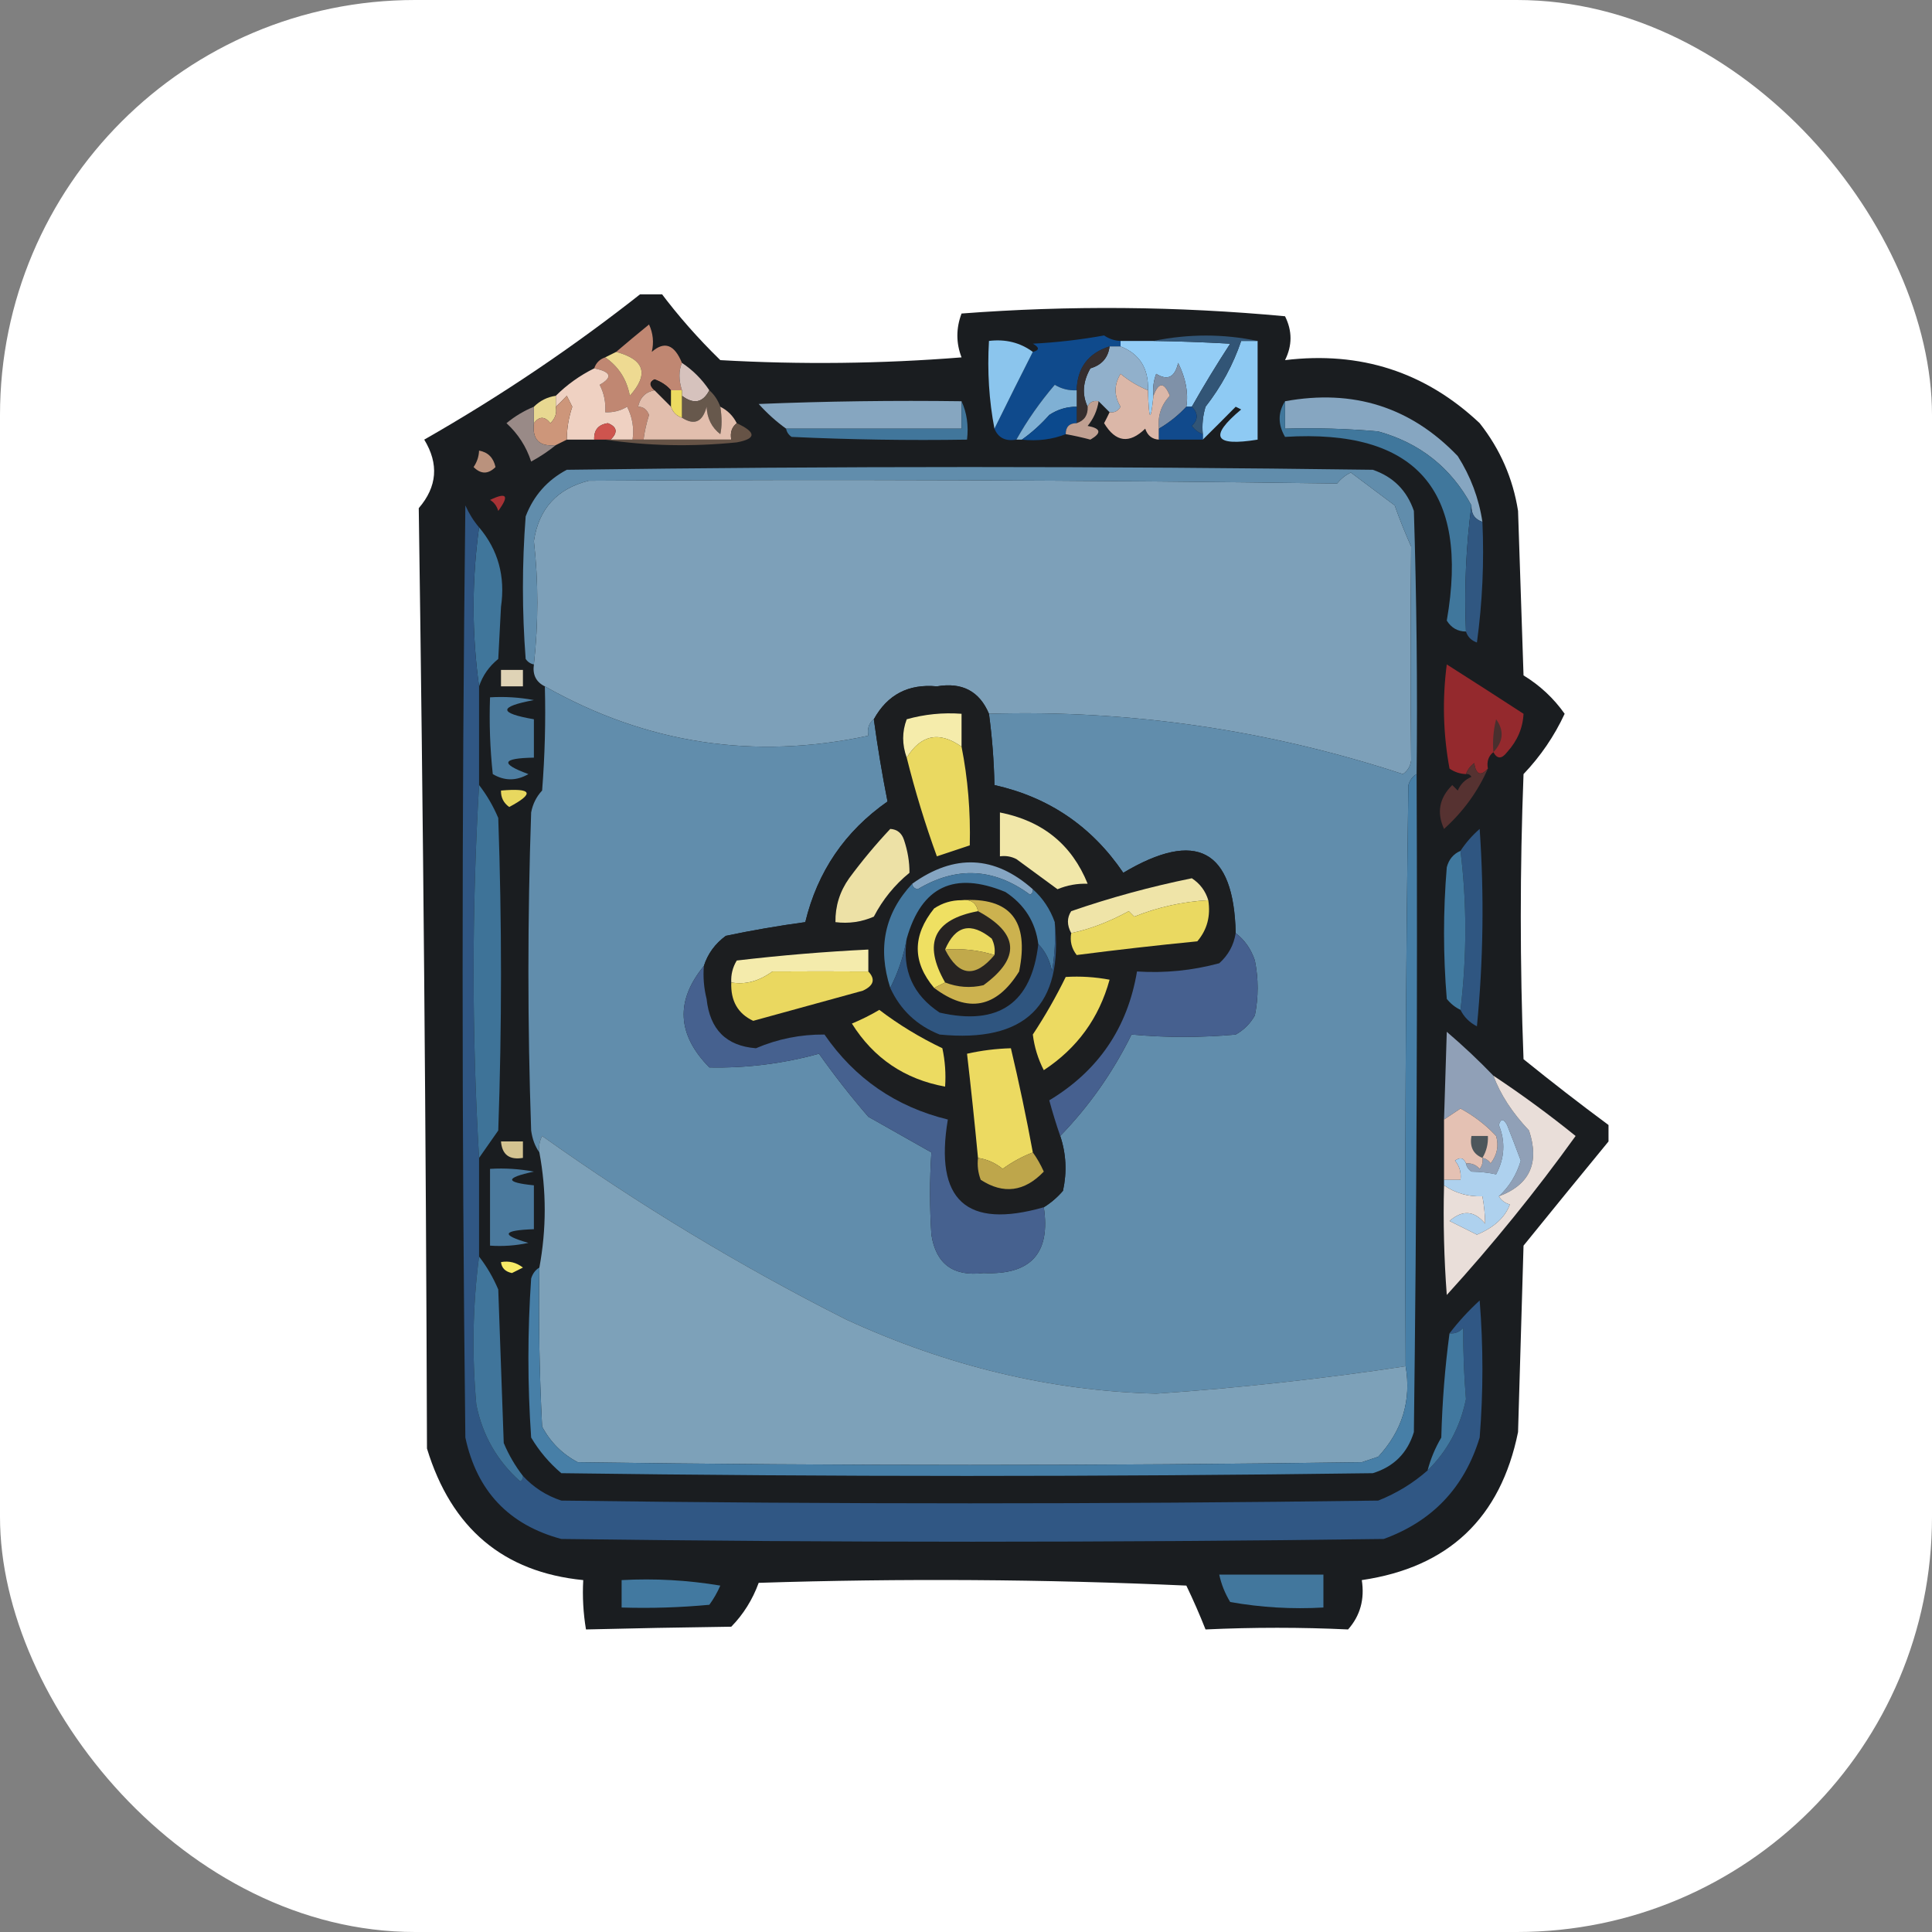 <svg width="512" height="512" viewBox="0 0 512 512" fill="none" xmlns="http://www.w3.org/2000/svg">
<rect x="0" y="0" width="512" height="512" fill="#808080" stroke="none"/>
<g clip-path="url(#clip0_473_99)">
<rect width="512" height="512" rx="110" fill="white"/>
<g clip-path="url(#clip1_473_99)">
<path fill-rule="evenodd" clip-rule="evenodd" d="M170.547 77.273C172 77.273 173.453 77.273 174.906 77.273C179.709 83.691 185.037 89.745 190.889 95.437C212.216 96.647 233.527 96.405 254.82 94.71C253.344 90.883 253.344 87.008 254.82 83.086C283.417 80.907 311.993 81.149 340.547 83.812C342.484 87.687 342.484 91.562 340.547 95.437C360.549 93.021 377.743 98.591 392.128 112.147C397.548 119.017 400.939 126.766 402.299 135.396C402.783 149.926 403.268 164.457 403.752 178.988C408.117 181.66 411.749 185.051 414.649 189.159C411.919 195.049 408.287 200.377 403.752 205.143C402.783 230.329 402.783 255.516 403.752 280.702C411.171 286.703 418.678 292.515 426.273 298.139C426.273 299.592 426.273 301.045 426.273 302.498C418.793 311.598 411.287 320.801 403.752 330.106C403.268 346.574 402.783 363.043 402.299 379.51C397.677 402.296 383.874 415.373 360.889 418.743C361.681 423.826 360.47 428.185 357.256 431.82C344.789 431.235 332.196 431.235 319.478 431.82C317.925 427.885 316.229 424.01 314.393 420.196C276.624 418.5 238.846 418.259 201.06 419.469C199.43 423.93 197.008 427.806 193.795 431.094C180.561 431.271 167.726 431.514 155.29 431.82C154.567 427.487 154.325 423.128 154.564 418.743C133.407 416.652 119.604 405.027 113.154 383.869C112.896 300.299 112.169 217.232 110.974 134.669C115.868 128.986 116.353 122.931 112.427 116.506C132.846 104.853 152.219 91.776 170.547 77.273Z" fill="#1A1D20"/>
<path fill-rule="evenodd" clip-rule="evenodd" d="M296.957 90.352C296.957 90.836 296.957 91.32 296.957 91.805C295.988 91.805 295.021 91.805 294.051 91.805C288.398 93.588 285.492 97.463 285.333 103.429C283.256 103.544 281.317 103.06 279.521 101.976C275.609 106.553 272.219 111.397 269.351 116.507C266.469 117.005 264.531 116.037 263.539 113.6C267.306 105.96 270.696 99.179 273.71 93.258C275.508 92.807 275.508 92.081 273.71 91.078C280.084 90.75 286.381 90.023 292.598 88.898C293.931 89.81 295.384 90.294 296.957 90.352Z" fill="#0F4A8C"/>
<path fill-rule="evenodd" clip-rule="evenodd" d="M273.709 93.256C270.696 99.178 267.306 105.959 263.538 113.599C262.103 106.129 261.619 98.38 262.085 90.35C266.492 89.815 270.367 90.783 273.709 93.256Z" fill="#8BC5ED"/>
<path fill-rule="evenodd" clip-rule="evenodd" d="M296.957 91.805C296.957 91.32 296.957 90.836 296.957 90.352C299.863 90.352 302.769 90.352 305.675 90.352C312.145 90.442 318.925 90.684 326.017 91.078C322.412 96.608 319.021 102.178 315.846 107.788C315.362 107.788 314.877 107.788 314.393 107.788C314.98 104.141 314.253 100.266 312.213 96.164C311.377 99.977 309.438 100.946 306.401 99.07C305.69 100.949 305.447 102.887 305.675 104.882C304.944 112.147 304.46 111.663 304.222 103.429C304.44 97.661 302.018 93.786 296.957 91.805Z" fill="#93CDF6"/>
<path fill-rule="evenodd" clip-rule="evenodd" d="M180.718 96.164C179.851 98.249 179.851 100.671 180.718 103.429C179.749 103.429 178.781 103.429 177.812 103.429C176.706 102.134 175.253 101.166 173.453 100.523C172.054 101.205 172.054 102.174 173.453 103.429C171.098 103.846 169.645 105.299 169.094 107.788C170.462 107.773 171.431 108.499 172 109.968C171.289 112.24 170.805 114.419 170.547 116.506C169.578 116.506 168.61 116.506 167.641 116.506C168.075 113.449 167.591 110.543 166.188 107.788C164.392 108.872 162.455 109.356 160.376 109.241C160.584 106.68 160.099 104.258 158.923 101.976C162.452 99.969 161.968 98.516 157.47 97.617C157.954 96.164 158.923 95.195 160.376 94.711C163.919 97.129 166.099 100.52 166.915 104.882C172.039 99.131 170.828 95.257 163.282 93.257C166.085 90.862 168.991 88.441 172 85.992C173.078 88.329 173.32 90.751 172.727 93.257C176.07 90.316 178.734 91.284 180.718 96.164Z" fill="#C08772"/>
<path fill-rule="evenodd" clip-rule="evenodd" d="M294.051 91.805C295.02 91.805 295.988 91.805 296.957 91.805C302.018 93.786 304.44 97.661 304.222 103.429C301.599 102.358 299.179 100.905 296.957 99.07C295.205 101.953 295.205 104.859 296.957 107.788C296.293 108.947 295.324 109.432 294.051 109.241C293.082 108.273 292.114 107.304 291.145 106.335C289.704 106.086 288.736 106.57 288.239 107.788C286.7 104.554 286.943 101.163 288.966 97.617C291.975 96.741 293.67 94.803 294.051 91.805Z" fill="#91B0CB"/>
<path fill-rule="evenodd" clip-rule="evenodd" d="M333.282 90.352C333.282 99.07 333.282 107.788 333.282 116.507C321.757 118.377 320.304 115.713 328.923 108.515C328.439 108.273 327.954 108.031 327.47 107.788C324.554 110.743 321.648 113.649 318.752 116.507C318.752 116.022 318.752 115.538 318.752 115.054C318.52 112.585 318.761 110.163 319.479 107.788C323.652 102.437 326.799 96.625 328.923 90.352C330.376 90.352 331.829 90.352 333.282 90.352Z" fill="#8ECAF3"/>
<path fill-rule="evenodd" clip-rule="evenodd" d="M163.282 93.258C170.828 95.257 172.039 99.132 166.914 104.882C166.099 100.52 163.919 97.13 160.376 94.711C161.345 94.227 162.313 93.742 163.282 93.258Z" fill="#EEDA92"/>
<path fill-rule="evenodd" clip-rule="evenodd" d="M333.282 90.35C331.829 90.35 330.376 90.35 328.923 90.35C326.799 96.624 323.652 102.436 319.479 107.787C318.761 110.162 318.52 112.583 318.752 115.052C317.606 114.642 316.637 113.915 315.846 112.873C317.567 111.208 317.567 109.513 315.846 107.787C319.021 102.177 322.412 96.607 326.017 91.077C318.925 90.683 312.145 90.441 305.675 90.35C315.021 88.451 324.224 88.451 333.282 90.35Z" fill="#325576"/>
<path fill-rule="evenodd" clip-rule="evenodd" d="M157.47 97.617C161.968 98.516 162.452 99.969 158.923 101.976C160.099 104.259 160.584 106.681 160.376 109.242C162.455 109.357 164.392 108.872 166.188 107.789C167.591 110.544 168.075 113.45 167.641 116.507C165.704 116.507 163.767 116.507 161.829 116.507C163.791 114.584 163.549 113.131 161.103 112.148C158.561 112.509 157.351 113.962 157.47 116.507C155.049 116.507 152.627 116.507 150.205 116.507C150.221 113.533 150.706 110.627 151.658 107.789C151.174 106.82 150.69 105.851 150.205 104.882C149.215 105.962 148.246 106.93 147.299 107.789C147.299 106.82 147.299 105.851 147.299 104.882C150.251 101.944 153.641 99.522 157.47 97.617Z" fill="#EFD1C2"/>
<path fill-rule="evenodd" clip-rule="evenodd" d="M314.393 107.789C312.294 110.059 309.873 111.997 307.128 113.601C306.761 110.219 307.73 107.313 310.034 104.882C308.51 101.184 307.057 101.184 305.675 104.882C305.447 102.887 305.69 100.949 306.402 99.07C309.438 100.946 311.377 99.977 312.214 96.164C314.254 100.266 314.98 104.141 314.393 107.789Z" fill="#7F91A8"/>
<path fill-rule="evenodd" clip-rule="evenodd" d="M294.051 91.805C293.671 94.803 291.975 96.741 288.966 97.617C286.943 101.163 286.701 104.554 288.239 107.788C288.346 110.007 287.376 111.46 285.333 112.148C285.333 110.694 285.333 109.241 285.333 107.788C285.333 106.335 285.333 104.882 285.333 103.429C285.492 97.463 288.398 93.588 294.051 91.805Z" fill="#362E2E"/>
<path fill-rule="evenodd" clip-rule="evenodd" d="M177.812 103.43C177.812 104.883 177.812 106.336 177.812 107.789C176.359 106.336 174.906 104.883 173.453 103.43C172.054 102.175 172.054 101.206 173.453 100.523C175.253 101.166 176.706 102.135 177.812 103.43Z" fill="#1D1D1F"/>
<path fill-rule="evenodd" clip-rule="evenodd" d="M180.718 96.164C183.624 98.101 186.046 100.523 187.983 103.429C186.272 106.749 183.85 107.233 180.718 104.882C180.718 104.398 180.718 103.914 180.718 103.429C179.851 100.671 179.851 98.25 180.718 96.164Z" fill="#D6C2BD"/>
<path fill-rule="evenodd" clip-rule="evenodd" d="M285.333 103.43C285.333 104.883 285.333 106.336 285.333 107.789C282.706 107.776 280.284 108.503 278.069 109.968C275.827 112.496 273.404 114.675 270.804 116.507C270.32 116.507 269.834 116.507 269.351 116.507C272.219 111.397 275.609 106.554 279.522 101.977C281.317 103.06 283.256 103.545 285.333 103.43Z" fill="#7FB0D4"/>
<path fill-rule="evenodd" clip-rule="evenodd" d="M147.299 104.883C147.299 105.852 147.299 106.82 147.299 107.789C147.617 109.496 147.133 110.949 145.846 112.148C144.354 110.272 142.901 110.272 141.487 112.148C141.487 110.695 141.487 109.242 141.487 107.789C143.093 106.19 145.03 105.221 147.299 104.883Z" fill="#E8D891"/>
<path fill-rule="evenodd" clip-rule="evenodd" d="M187.983 103.43C189.292 104.578 190.261 106.031 190.889 107.789C191.335 110.616 191.335 113.038 190.889 115.054C188.609 113.29 187.398 110.868 187.256 107.789C186.202 111.836 184.022 112.804 180.718 110.695C180.718 108.758 180.718 106.82 180.718 104.883C183.85 107.233 186.272 106.749 187.983 103.43Z" fill="#67584C"/>
<path fill-rule="evenodd" clip-rule="evenodd" d="M177.812 103.43C178.781 103.43 179.749 103.43 180.718 103.43C180.718 103.914 180.718 104.398 180.718 104.883C180.718 106.82 180.718 108.758 180.718 110.695C179.265 110.211 178.296 109.242 177.812 107.789C177.812 106.336 177.812 104.883 177.812 103.43Z" fill="#EDDB61"/>
<path fill-rule="evenodd" clip-rule="evenodd" d="M254.821 106.333C254.821 108.755 254.821 111.176 254.821 113.598C239.322 113.598 223.824 113.598 208.325 113.598C205.716 111.72 203.294 109.54 201.06 107.059C218.974 106.333 236.894 106.091 254.821 106.333Z" fill="#86A6C0"/>
<path fill-rule="evenodd" clip-rule="evenodd" d="M285.333 107.789C285.333 109.242 285.333 110.695 285.333 112.148C283.396 112.148 282.427 113.117 282.427 115.055C278.87 116.469 274.995 116.953 270.803 116.508C273.404 114.676 275.826 112.496 278.068 109.969C280.284 108.503 282.706 107.777 285.333 107.789Z" fill="#0B498D"/>
<path fill-rule="evenodd" clip-rule="evenodd" d="M291.145 106.333C290.78 108.76 289.811 110.94 288.239 112.872C291.769 113.527 292.011 114.738 288.966 116.505C286.693 115.906 284.514 115.421 282.427 115.051C282.427 113.114 283.396 112.145 285.333 112.145C287.376 111.458 288.345 110.005 288.239 107.786C288.736 106.568 289.704 106.084 291.145 106.333Z" fill="#C0A092"/>
<path fill-rule="evenodd" clip-rule="evenodd" d="M304.222 103.429C304.46 111.664 304.944 112.148 305.675 104.883C307.057 101.184 308.51 101.184 310.034 104.883C307.73 107.313 306.76 110.219 307.128 113.601C307.128 114.57 307.128 115.538 307.128 116.507C305.312 116.395 304.101 115.426 303.496 113.601C299.28 117.695 295.648 117.211 292.598 112.148C293.126 111.155 293.609 110.186 294.051 109.242C295.324 109.432 296.293 108.947 296.957 107.789C295.205 104.859 295.205 101.953 296.957 99.07C299.179 100.905 301.599 102.358 304.222 103.429Z" fill="#DBB7A8"/>
<path fill-rule="evenodd" clip-rule="evenodd" d="M173.453 103.43C174.906 104.883 176.359 106.336 177.812 107.789C178.296 109.242 179.265 110.211 180.718 110.695C184.023 112.804 186.202 111.836 187.257 107.789C187.398 110.868 188.609 113.29 190.889 115.054C191.335 113.038 191.335 110.616 190.889 107.789C192.826 108.758 194.279 110.211 195.248 112.148C193.935 113.178 193.45 114.631 193.795 116.507C186.046 116.507 178.296 116.507 170.547 116.507C170.805 114.42 171.29 112.241 172 109.968C171.431 108.5 170.462 107.774 169.094 107.789C169.645 105.3 171.098 103.847 173.453 103.43Z" fill="#E2BEAD"/>
<path fill-rule="evenodd" clip-rule="evenodd" d="M314.393 107.789C314.877 107.789 315.363 107.789 315.846 107.789C317.567 109.515 317.567 111.21 315.846 112.875C316.637 113.917 317.606 114.643 318.752 115.054C318.752 115.539 318.752 116.023 318.752 116.507C314.877 116.507 311.004 116.507 307.128 116.507C307.128 115.539 307.128 114.57 307.128 113.601C309.873 111.997 312.294 110.06 314.393 107.789Z" fill="#114A8C"/>
<path fill-rule="evenodd" clip-rule="evenodd" d="M150.205 116.507C149.236 116.992 148.268 117.476 147.299 117.96C142.94 118.445 141.003 116.507 141.487 112.148C142.901 110.272 144.354 110.272 145.846 112.148C147.133 110.949 147.617 109.496 147.299 107.789C148.246 106.931 149.214 105.962 150.205 104.883C150.689 105.852 151.174 106.82 151.658 107.789C150.706 110.627 150.221 113.533 150.205 116.507Z" fill="#CD967A"/>
<path fill-rule="evenodd" clip-rule="evenodd" d="M161.829 116.508C161.345 116.508 160.86 116.508 160.376 116.508C159.407 116.508 158.439 116.508 157.47 116.508C157.35 113.962 158.561 112.509 161.102 112.148C163.548 113.131 163.79 114.584 161.829 116.508Z" fill="#CE544E"/>
<path fill-rule="evenodd" clip-rule="evenodd" d="M254.82 106.336C256.227 109.398 256.712 112.789 256.273 116.507C240.767 116.749 225.269 116.507 209.778 115.781C208.97 115.225 208.486 114.498 208.325 113.601C223.823 113.601 239.321 113.601 254.82 113.601C254.82 111.179 254.82 108.758 254.82 106.336Z" fill="#41769B"/>
<path fill-rule="evenodd" clip-rule="evenodd" d="M340.547 106.336C358.631 103.034 373.887 107.877 386.316 120.867C389.736 126.246 391.916 132.059 392.855 138.303C390.812 137.616 389.843 136.163 389.949 133.944C384.541 123.944 376.308 117.405 365.248 114.328C357.028 113.602 348.794 113.36 340.547 113.601C340.547 111.18 340.547 108.758 340.547 106.336Z" fill="#86A6C1"/>
<path fill-rule="evenodd" clip-rule="evenodd" d="M141.487 107.789C141.487 109.242 141.487 110.695 141.487 112.148C141.003 116.507 142.94 118.445 147.299 117.96C145.34 119.56 143.16 121.013 140.761 122.32C139.485 118.374 137.306 114.984 134.222 112.148C136.443 110.313 138.865 108.86 141.487 107.789Z" fill="#998A87"/>
<path fill-rule="evenodd" clip-rule="evenodd" d="M195.248 112.148C200.469 114.574 200.469 116.269 195.248 117.234C183.366 118.43 171.742 118.188 160.376 116.508C160.86 116.508 161.345 116.508 161.829 116.508C163.766 116.508 165.704 116.508 167.641 116.508C168.61 116.508 169.578 116.508 170.547 116.508C178.296 116.508 186.046 116.508 193.795 116.508C193.45 114.632 193.934 113.179 195.248 112.148Z" fill="#665346"/>
<path fill-rule="evenodd" clip-rule="evenodd" d="M340.547 106.336C340.547 108.758 340.547 111.179 340.547 113.601C348.794 113.36 357.028 113.602 365.248 114.328C376.308 117.405 384.54 123.944 389.949 133.944C388.507 144.816 388.023 155.956 388.496 167.365C386.291 167.349 384.596 166.38 383.41 164.458C389.47 129.85 375.183 113.624 340.547 115.781C338.642 112.477 338.642 109.329 340.547 106.336Z" fill="#40779C"/>
<path fill-rule="evenodd" clip-rule="evenodd" d="M126.957 119.414C129.312 119.831 130.765 121.284 131.316 123.773C129.379 125.711 127.442 125.711 125.504 123.773C126.416 122.441 126.9 120.988 126.957 119.414Z" fill="#BA927D"/>
<path fill-rule="evenodd" clip-rule="evenodd" d="M262.085 189.157C259.564 183.17 254.963 180.749 248.282 181.892C240.754 181.175 235.185 184.081 231.573 190.61C230.259 191.641 229.775 193.094 230.12 194.97C199.849 201.467 171.273 197.108 144.393 181.892C142.062 180.748 141.094 178.811 141.487 176.08C142.698 165.06 142.698 154.162 141.487 143.386C142.772 134.836 147.615 129.508 156.017 127.402C221.792 126.988 287.902 127.23 354.35 128.129C355.351 126.884 356.562 125.915 357.983 125.223C361.858 128.129 365.732 131.035 369.607 133.941C370.925 137.656 372.378 141.289 373.966 144.839C373.775 165.466 373.775 184.356 373.966 201.508C373.777 203.047 373.05 204.258 371.786 205.141C335.961 193.394 299.395 188.066 262.085 189.157Z" fill="#7DA0B9"/>
<path fill-rule="evenodd" clip-rule="evenodd" d="M129.863 132.489C134.305 130.353 135.032 131.322 132.043 135.395C131.638 134.064 130.912 133.095 129.863 132.489Z" fill="#A73235"/>
<path fill-rule="evenodd" clip-rule="evenodd" d="M389.949 133.941C389.843 136.16 390.812 137.613 392.855 138.301C393.336 149 392.85 159.656 391.402 170.268C389.917 169.751 388.948 168.783 388.496 167.362C388.023 155.953 388.507 144.813 389.949 133.941Z" fill="#305781"/>
<path fill-rule="evenodd" clip-rule="evenodd" d="M126.957 139.754C132.012 145.72 133.949 152.743 132.769 160.823C132.527 165.425 132.285 170.026 132.043 174.627C129.617 176.584 127.922 179.005 126.957 181.893C125.02 167.846 125.02 153.8 126.957 139.754Z" fill="#40769B"/>
<path fill-rule="evenodd" clip-rule="evenodd" d="M126.957 139.754C125.02 153.8 125.02 167.846 126.957 181.892C126.957 190.611 126.957 199.329 126.957 208.048C125.02 240.984 125.02 273.919 126.957 306.856C126.957 315.574 126.957 324.292 126.957 333.011C125.276 345.833 125.033 358.91 126.231 372.243C127.854 380.336 131.728 387.117 137.855 392.586C138.434 392.255 138.676 391.77 138.581 391.133C141.39 394.179 144.78 396.358 148.752 397.672C220.917 398.641 293.082 398.641 365.248 397.672C370.133 395.721 374.492 393.057 378.325 389.68C383.57 384.526 386.96 378.23 388.496 370.79C387.98 364.545 387.737 358.249 387.769 351.901C386.794 352.993 385.584 353.479 384.137 353.354C386.501 350.259 389.164 347.352 392.128 344.635C393.097 356.744 393.097 368.853 392.128 380.962C388.109 394.182 379.634 403.143 366.701 407.843C294.051 408.813 221.402 408.813 148.752 407.843C134.839 404.099 126.363 395.139 123.325 380.962C122.356 298.621 122.356 216.282 123.325 133.941C124.287 136.098 125.498 138.035 126.957 139.754Z" fill="#305784"/>
<path fill-rule="evenodd" clip-rule="evenodd" d="M395.761 199.331C394.447 200.361 393.963 201.814 394.308 203.69C392.383 205.801 391.172 205.316 390.675 202.237C389.634 203.028 388.907 203.997 388.496 205.143C386.922 205.086 385.469 204.602 384.137 203.69C382.446 194.525 382.203 185.323 383.41 176.082C390.128 180.347 396.909 184.706 403.752 189.16C403.569 192.934 402.116 196.325 399.393 199.331C397.974 201.182 396.762 201.182 395.761 199.331Z" fill="#94292D"/>
<path fill-rule="evenodd" clip-rule="evenodd" d="M132.769 177.535C134.706 177.535 136.644 177.535 138.581 177.535C138.581 178.988 138.581 180.441 138.581 181.894C136.644 181.894 134.706 181.894 132.769 181.894C132.769 180.441 132.769 178.988 132.769 177.535Z" fill="#DFD3B6"/>
<path fill-rule="evenodd" clip-rule="evenodd" d="M375.419 205.141C374.37 205.748 373.643 206.716 373.239 208.047C372.513 259.387 372.27 310.728 372.513 362.072C350.523 365.396 328.487 367.818 306.402 369.337C278.548 368.619 251.182 362.08 224.308 349.721C196.195 335.542 169.314 319.317 143.667 301.043C142.965 302.421 142.723 303.874 142.94 305.402C141.792 303.791 141.066 301.854 140.761 299.59C139.792 271.498 139.792 243.404 140.761 215.312C141.181 213.069 142.15 211.131 143.667 209.5C144.392 200.31 144.635 191.107 144.393 181.892C171.273 197.108 199.849 201.467 230.12 194.97C229.775 193.094 230.259 191.641 231.573 190.61C232.582 198.009 233.793 205.274 235.205 212.406C223.915 220.308 216.65 230.965 213.41 244.374C206.392 245.324 199.369 246.534 192.342 248.006C189.488 250.115 187.551 252.778 186.53 255.998C178.945 265.228 179.429 274.188 187.983 282.88C197.817 283.089 207.504 281.877 217.043 279.247C221.124 285.026 225.483 290.596 230.12 295.957C235.715 299.109 241.286 302.258 246.829 305.402C246.352 312.631 246.352 319.897 246.829 327.198C248.031 334.962 252.631 338.352 260.632 337.37C273.135 337.948 278.464 332.136 276.615 319.933C278.495 318.785 280.191 317.332 281.701 315.574C282.786 310.598 282.544 305.755 280.974 301.043C288.653 293.111 294.949 284.15 299.863 274.161C308.953 275.003 318.155 275.003 327.47 274.161C329.649 272.951 331.345 271.255 332.555 269.076C333.525 264.233 333.525 259.388 332.555 254.545C331.543 251.517 329.847 249.095 327.47 247.28C326.977 225.11 317.049 219.783 297.684 231.296C289.357 219.023 277.975 211.273 263.538 208.047C263.413 201.717 262.928 195.42 262.085 189.157C299.395 188.066 335.961 193.394 371.786 205.141C373.05 204.258 373.777 203.047 373.966 201.508C373.775 184.356 373.775 165.466 373.966 144.839C372.378 141.289 370.925 137.656 369.607 133.941C365.732 131.035 361.858 128.129 357.983 125.223C356.562 125.915 355.351 126.884 354.35 128.129C287.902 127.23 221.792 126.988 156.017 127.402C147.615 129.508 142.772 134.836 141.487 143.386C142.698 154.162 142.698 165.06 141.487 176.08C140.59 175.919 139.864 175.435 139.308 174.627C138.339 162.033 138.339 149.44 139.308 136.847C141.403 131.362 145.035 127.245 150.205 124.496C221.402 123.527 292.598 123.527 363.795 124.496C369.198 126.331 372.831 129.964 374.692 135.394C375.419 158.638 375.661 181.887 375.419 205.141Z" fill="#618DAC"/>
<path fill-rule="evenodd" clip-rule="evenodd" d="M262.086 189.158C262.928 195.42 263.414 201.717 263.539 208.047C277.975 211.273 289.357 219.023 297.684 231.296C317.049 219.783 326.978 225.111 327.47 247.28C326.976 250.446 325.523 253.11 323.111 255.272C315.99 257.197 308.725 257.924 301.316 257.451C298.81 272.393 291.06 283.775 278.068 291.598C278.965 294.907 279.934 298.056 280.974 301.043C282.544 305.756 282.786 310.599 281.701 315.574C280.191 317.332 278.496 318.785 276.615 319.933C256.08 325.803 247.605 318.053 251.188 296.684C237.422 293.314 226.525 285.808 218.496 274.162C212.169 274.109 206.114 275.321 200.333 277.794C192.475 277.185 188.116 272.826 187.256 264.717C186.537 261.85 186.294 258.944 186.53 255.998C187.551 252.778 189.488 250.115 192.342 248.007C199.37 246.535 206.392 245.324 213.41 244.374C216.65 230.965 223.915 220.309 235.205 212.407C233.793 205.274 232.583 198.009 231.573 190.611C235.185 184.081 240.754 181.175 248.282 181.892C254.963 180.749 259.565 183.17 262.086 189.158Z" fill="#1C1E20"/>
<path fill-rule="evenodd" clip-rule="evenodd" d="M254.82 197.879C248.914 193.715 244.07 194.684 240.291 200.785C239.037 197.304 239.037 193.914 240.291 190.613C245.024 189.28 249.867 188.796 254.82 189.16C254.82 192.066 254.82 194.972 254.82 197.879Z" fill="#F5ECAB"/>
<path fill-rule="evenodd" clip-rule="evenodd" d="M129.863 184.8C133.768 184.561 137.642 184.803 141.487 185.526C132.08 187.291 132.08 188.987 141.487 190.612C141.487 194.002 141.487 197.393 141.487 200.783C132.954 200.926 132.469 202.379 140.034 205.143C136.845 206.987 133.697 206.987 130.59 205.143C129.864 198.379 129.622 191.598 129.863 184.8Z" fill="#4D7DA0"/>
<path fill-rule="evenodd" clip-rule="evenodd" d="M395.761 199.332C395.525 196.386 395.768 193.48 396.487 190.613C398.657 193.611 398.414 196.517 395.761 199.332Z" fill="#492F2E"/>
<path fill-rule="evenodd" clip-rule="evenodd" d="M254.82 197.877C256.494 206.343 257.221 215.061 257 224.032C254.094 225.001 251.188 225.969 248.282 226.938C245.178 218.41 242.515 209.692 240.291 200.783C244.07 194.682 248.914 193.714 254.82 197.877Z" fill="#EAD961"/>
<path fill-rule="evenodd" clip-rule="evenodd" d="M394.308 203.691C391.63 209.779 387.755 215.107 382.684 219.675C380.693 215.338 381.42 211.463 384.863 208.051C385.347 208.535 385.832 209.019 386.316 209.504C387.043 207.808 388.253 206.597 389.949 205.871C389.617 205.291 389.132 205.049 388.496 205.144C388.907 203.998 389.633 203.029 390.675 202.238C391.172 205.318 392.382 205.802 394.308 203.691Z" fill="#563231"/>
<path fill-rule="evenodd" clip-rule="evenodd" d="M132.769 209.503C141.03 208.783 141.757 210.236 134.949 213.862C133.44 212.781 132.713 211.328 132.769 209.503Z" fill="#E8D85F"/>
<path fill-rule="evenodd" clip-rule="evenodd" d="M126.957 208.051C129.002 210.678 130.697 213.584 132.043 216.769C133.012 244.377 133.012 271.985 132.043 299.594C130.334 302.058 128.638 304.479 126.957 306.859C125.02 273.922 125.02 240.987 126.957 208.051Z" fill="#3E7398"/>
<path fill-rule="evenodd" clip-rule="evenodd" d="M264.991 215.312C276.297 217.534 284.046 223.83 288.239 234.202C285.477 234.105 282.814 234.59 280.248 235.655C276.631 233.012 272.999 230.349 269.35 227.664C267.973 226.962 266.52 226.72 264.991 226.937C264.991 223.062 264.991 219.187 264.991 215.312Z" fill="#F1E7A9"/>
<path fill-rule="evenodd" clip-rule="evenodd" d="M235.932 219.672C237.748 219.784 238.958 220.753 239.564 222.578C240.554 225.526 241.038 228.432 241.017 231.296C237.087 234.503 233.94 238.379 231.573 242.921C228.314 244.336 224.924 244.821 221.402 244.374C221.344 240.124 222.554 236.25 225.034 232.749C228.427 228.15 232.059 223.791 235.932 219.672Z" fill="#EDE1A6"/>
<path fill-rule="evenodd" clip-rule="evenodd" d="M387.043 267.623C388.757 253.318 388.757 239.272 387.043 225.484C388.435 223.36 390.129 221.423 392.128 219.672C393.339 237.129 393.096 254.566 391.402 271.982C389.433 270.982 387.98 269.529 387.043 267.623Z" fill="#2F5681"/>
<path fill-rule="evenodd" clip-rule="evenodd" d="M273.709 235.658C273.804 236.294 273.563 236.78 272.983 237.111C263.369 230.005 253.44 229.522 243.197 235.658C242.315 235.478 241.831 234.994 241.744 234.205C252.924 226.194 263.579 226.678 273.709 235.658Z" fill="#85A5C2"/>
<path fill-rule="evenodd" clip-rule="evenodd" d="M387.043 225.484C388.757 239.272 388.757 253.318 387.043 267.623C385.651 266.965 384.439 265.997 383.41 264.717C382.441 253.093 382.441 241.468 383.41 229.844C383.958 227.748 385.169 226.295 387.043 225.484Z" fill="#40789E"/>
<path fill-rule="evenodd" clip-rule="evenodd" d="M320.205 238.562C313.389 238.955 306.851 240.408 300.59 242.921C300.106 242.438 299.62 241.952 299.137 241.468C293.893 244.322 288.807 246.261 283.88 247.281C282.729 245.149 282.729 243.212 283.88 241.468C294.292 237.875 304.947 234.969 315.846 232.75C318.002 234.155 319.455 236.092 320.205 238.562Z" fill="#EFE4A8"/>
<path fill-rule="evenodd" clip-rule="evenodd" d="M320.205 238.562C320.871 242.768 319.902 246.4 317.299 249.46C306.591 250.514 295.936 251.724 285.334 253.093C283.984 251.365 283.5 249.428 283.881 247.281C288.808 246.261 293.893 244.322 299.137 241.469C299.621 241.952 300.106 242.438 300.59 242.922C306.851 240.408 313.389 238.955 320.205 238.562Z" fill="#EAD961"/>
<path fill-rule="evenodd" clip-rule="evenodd" d="M275.162 250.188C273.382 265.872 264.664 271.925 249.008 268.351C241.938 263.656 239.032 257.117 240.291 248.734C244.199 234.916 252.917 230.799 266.444 236.383C271.501 239.721 274.407 244.323 275.162 250.188Z" fill="#1B1B1D"/>
<path fill-rule="evenodd" clip-rule="evenodd" d="M259.18 241.469C270.033 247.322 270.517 253.86 260.633 261.085C257.167 261.893 253.777 261.652 250.462 260.359C244.523 249.956 247.429 243.66 259.18 241.469Z" fill="#262322"/>
<path fill-rule="evenodd" clip-rule="evenodd" d="M254.821 238.565C257.26 238.253 258.713 239.222 259.18 241.471C247.429 243.662 244.523 249.958 250.462 260.361C249.493 260.845 248.525 261.33 247.556 261.814C241.769 254.954 241.769 247.931 247.556 240.745C249.772 239.278 252.194 238.552 254.821 238.565Z" fill="#EFE062"/>
<path fill-rule="evenodd" clip-rule="evenodd" d="M273.709 235.656C276.348 238.007 278.285 240.913 279.521 244.375C279.761 248.76 279.519 253.119 278.795 257.452C278.252 254.559 277.041 252.137 275.162 250.187C274.407 244.322 271.501 239.721 266.445 236.383C252.917 230.799 244.199 234.915 240.291 248.734C239.497 253.307 238.044 257.666 235.932 261.811C232.51 251.217 234.447 242.013 241.744 234.203C241.831 234.992 242.315 235.476 243.197 235.656C253.44 229.52 263.369 230.004 272.983 237.109C273.563 236.778 273.804 236.293 273.709 235.656Z" fill="#44789F"/>
<path fill-rule="evenodd" clip-rule="evenodd" d="M263.538 253.096C259.338 251.784 254.979 251.3 250.461 251.643C253.19 245.235 257.306 244.265 262.812 248.736C263.514 250.114 263.755 251.567 263.538 253.096Z" fill="#EBDA60"/>
<path fill-rule="evenodd" clip-rule="evenodd" d="M327.47 247.281C329.847 249.096 331.543 251.518 332.556 254.547C333.525 259.39 333.525 264.234 332.556 269.077C331.345 271.257 329.65 272.952 327.47 274.163C318.155 275.004 308.953 275.004 299.863 274.163C294.949 284.151 288.653 293.112 280.974 301.045C279.934 298.057 278.965 294.908 278.068 291.6C291.06 283.776 298.81 272.395 301.316 257.453C308.725 257.925 315.99 257.198 323.111 255.273C325.523 253.111 326.976 250.447 327.47 247.281Z" fill="#46608F"/>
<path fill-rule="evenodd" clip-rule="evenodd" d="M230.12 257.453C221.686 257.405 213.21 257.405 204.692 257.453C201.124 260.047 197.491 261.016 193.795 260.359C193.68 258.281 194.164 256.343 195.248 254.547C206.845 253.181 218.469 252.212 230.12 251.641C230.12 253.578 230.12 255.516 230.12 257.453Z" fill="#F4EBAC"/>
<path fill-rule="evenodd" clip-rule="evenodd" d="M230.119 257.454C232.05 259.503 231.565 261.197 228.666 262.54C218.98 265.203 209.293 267.868 199.607 270.531C195.54 268.627 193.603 265.235 193.795 260.36C197.491 261.017 201.124 260.048 204.692 257.454C213.21 257.406 221.686 257.406 230.119 257.454Z" fill="#EAD860"/>
<path fill-rule="evenodd" clip-rule="evenodd" d="M186.53 256C186.294 258.945 186.536 261.851 187.256 264.718C188.115 272.828 192.474 277.187 200.333 277.796C206.114 275.323 212.168 274.111 218.496 274.163C226.525 285.81 237.422 293.316 251.188 296.686C247.605 318.054 256.08 325.805 276.615 319.935C278.463 332.137 273.135 337.95 260.632 337.371C252.631 338.354 248.03 334.964 246.829 327.2C246.352 319.898 246.352 312.633 246.829 305.404C241.286 302.26 235.715 299.111 230.119 295.959C225.483 290.597 221.124 285.028 217.043 279.249C207.504 281.879 197.817 283.091 187.983 282.882C179.429 274.189 178.945 265.23 186.53 256Z" fill="#46618F"/>
<path fill-rule="evenodd" clip-rule="evenodd" d="M279.521 244.375C281.893 266.462 271.722 276.39 249.009 274.163C242.967 271.752 238.608 267.636 235.932 261.812C238.044 257.666 239.497 253.307 240.291 248.734C239.032 257.117 241.938 263.656 249.009 268.351C264.665 271.925 273.382 265.872 275.162 250.187C277.041 252.137 278.251 254.56 278.795 257.453C279.518 253.12 279.761 248.76 279.521 244.375Z" fill="#2F557F"/>
<path fill-rule="evenodd" clip-rule="evenodd" d="M250.461 251.642C254.979 251.299 259.338 251.783 263.538 253.095C258.412 259.237 254.053 258.753 250.461 251.642Z" fill="#C1A94B"/>
<path fill-rule="evenodd" clip-rule="evenodd" d="M254.821 238.564C267.732 237.716 272.817 244.013 270.077 257.453C264.072 267.131 256.564 268.584 247.556 261.813C248.525 261.329 249.493 260.843 250.462 260.36C253.777 261.653 257.167 261.894 260.633 261.086C270.517 253.861 270.033 247.323 259.18 241.47C258.713 239.22 257.26 238.251 254.821 238.564Z" fill="#CCB24F"/>
<path fill-rule="evenodd" clip-rule="evenodd" d="M282.427 258.905C286.332 258.667 290.207 258.909 294.051 259.632C291.259 269.816 285.447 277.808 276.615 283.607C275.087 280.64 274.118 277.493 273.709 274.162C276.966 269.226 279.872 264.14 282.427 258.905Z" fill="#ECDA61"/>
<path fill-rule="evenodd" clip-rule="evenodd" d="M233.026 267.625C238.152 271.531 243.721 274.921 249.735 277.796C250.457 281.153 250.698 284.543 250.462 287.968C239.757 286.009 231.524 280.44 225.761 271.258C228.397 270.158 230.819 268.947 233.026 267.625Z" fill="#ECDB61"/>
<path fill-rule="evenodd" clip-rule="evenodd" d="M273.709 305.405C270.911 306.483 268.248 307.936 265.718 309.764C263.785 308.192 261.606 307.223 259.179 306.858C258.306 297.643 257.337 288.439 256.273 279.25C260.09 278.39 263.966 277.906 267.897 277.797C270.068 286.964 272.006 296.166 273.709 305.405Z" fill="#ECDA61"/>
<path fill-rule="evenodd" clip-rule="evenodd" d="M395.761 285.062C397.58 290.002 400.728 294.845 405.205 299.593C408.054 308.183 405.389 313.995 397.214 317.029C399.973 314.485 401.911 311.338 403.025 307.584C401.865 304.462 400.653 301.313 399.393 298.14C398.443 296.402 397.716 296.402 397.214 298.14C399.002 302.554 398.759 306.913 396.487 311.217C394.569 310.783 392.39 310.54 389.949 310.491C389.141 309.934 388.657 309.208 388.496 308.311C389.943 308.186 391.153 308.671 392.128 309.764C392.802 308.901 393.045 307.932 392.855 306.858C393.751 307.019 394.478 307.503 395.034 308.311C396.759 306.067 397.243 303.645 396.487 301.046C393.732 298.096 390.584 295.674 387.043 293.78C385.563 294.787 384.11 295.755 382.684 296.686C382.92 288.676 383.163 280.927 383.41 273.438C387.773 277.168 391.89 281.043 395.761 285.062Z" fill="#90A0B7"/>
<path fill-rule="evenodd" clip-rule="evenodd" d="M392.855 306.859C393.045 307.933 392.802 308.902 392.128 309.765C391.153 308.672 389.943 308.187 388.496 308.312C387.919 306.822 386.951 306.58 385.59 307.585C386.806 309.054 387.29 310.75 387.043 312.671C385.59 312.671 384.137 312.671 382.684 312.671C382.684 307.343 382.684 302.016 382.684 296.687C384.11 295.756 385.563 294.788 387.043 293.781C390.584 295.675 393.732 298.097 396.487 301.047C397.243 303.646 396.759 306.068 395.034 308.312C394.478 307.504 393.751 307.02 392.855 306.859Z" fill="#E4C1B3"/>
<path fill-rule="evenodd" clip-rule="evenodd" d="M392.855 306.855C390.419 305.863 389.45 303.924 389.949 301.043C391.402 301.043 392.855 301.043 394.308 301.043C394.405 303.163 393.921 305.1 392.855 306.855Z" fill="#4D565B"/>
<path fill-rule="evenodd" clip-rule="evenodd" d="M372.513 362.072C374.056 371.134 371.634 379.126 365.248 386.047C363.795 386.531 362.342 387.016 360.889 387.5C291.629 388.469 222.371 388.469 153.111 387.5C148.994 385.321 145.846 382.172 143.667 378.055C142.941 364.017 142.698 349.97 142.94 335.916C144.829 325.701 144.829 315.53 142.94 305.402C142.723 303.874 142.965 302.42 143.667 301.043C169.314 319.317 196.195 335.542 224.308 349.721C251.182 362.08 278.548 368.619 306.402 369.337C328.487 367.818 350.523 365.396 372.513 362.072Z" fill="#7DA1B9"/>
<path fill-rule="evenodd" clip-rule="evenodd" d="M132.769 302.496C134.706 302.496 136.644 302.496 138.581 302.496C138.581 303.949 138.581 305.402 138.581 306.855C134.988 307.454 133.051 306.001 132.769 302.496Z" fill="#D3C391"/>
<path fill-rule="evenodd" clip-rule="evenodd" d="M273.71 305.402C274.798 306.9 275.766 308.596 276.616 310.488C271.5 315.837 265.93 316.563 259.906 312.668C259.194 310.789 258.951 308.85 259.18 306.855C261.606 307.22 263.786 308.189 265.718 309.762C268.248 307.934 270.911 306.481 273.71 305.402Z" fill="#BEA64B"/>
<path fill-rule="evenodd" clip-rule="evenodd" d="M397.214 317.029C397.821 318.078 398.789 318.805 400.119 319.209C398.873 322.612 395.967 325.275 391.402 327.201C388.979 325.99 386.559 324.778 384.137 323.568C387.586 320.567 390.733 320.809 393.581 324.294C393.553 321.959 393.312 319.537 392.855 317.029C389.107 317.183 385.717 316.214 382.684 314.123C382.684 313.639 382.684 313.154 382.684 312.67C384.137 312.67 385.59 312.67 387.043 312.67C387.29 310.749 386.806 309.053 385.59 307.584C386.951 306.579 387.919 306.821 388.496 308.311C388.657 309.207 389.141 309.934 389.949 310.49C392.39 310.54 394.569 310.782 396.487 311.217C398.759 306.913 399.002 302.554 397.214 298.139C397.716 296.401 398.443 296.401 399.393 298.139C400.653 301.313 401.865 304.462 403.025 307.584C401.911 311.337 399.973 314.485 397.214 317.029Z" fill="#AED1EE"/>
<path fill-rule="evenodd" clip-rule="evenodd" d="M129.863 309.764C133.768 309.526 137.643 309.769 141.487 310.491C133.791 312.139 133.791 313.351 141.487 314.124C141.487 317.999 141.487 321.873 141.487 325.748C133.116 326.052 132.632 327.262 140.034 329.381C136.678 330.103 133.288 330.344 129.863 330.107C129.863 323.326 129.863 316.546 129.863 309.764Z" fill="#4A799D"/>
<path fill-rule="evenodd" clip-rule="evenodd" d="M395.761 285.062C403.241 290.022 410.506 295.35 417.555 301.046C406.999 315.724 395.618 329.77 383.41 343.185C382.684 333.51 382.442 323.823 382.684 314.124C385.718 316.215 389.107 317.184 392.855 317.03C393.312 319.538 393.553 321.96 393.581 324.295C390.733 320.809 387.586 320.568 384.137 323.569C386.559 324.779 388.979 325.991 391.402 327.201C395.967 325.276 398.873 322.613 400.12 319.209C398.789 318.805 397.821 318.079 397.214 317.03C405.39 313.996 408.054 308.184 405.205 299.593C400.728 294.846 397.58 290.003 395.761 285.062Z" fill="#E9DED9"/>
<path fill-rule="evenodd" clip-rule="evenodd" d="M132.769 334.466C134.916 334.085 136.854 334.569 138.581 335.919C137.612 336.402 136.644 336.888 135.675 337.372C133.912 337.013 132.943 336.044 132.769 334.466Z" fill="#F8EB67"/>
<path fill-rule="evenodd" clip-rule="evenodd" d="M126.957 333.012C129.002 335.639 130.697 338.545 132.043 341.73C132.527 355.292 133.011 368.854 133.496 382.416C134.841 385.601 136.536 388.507 138.581 391.134C138.676 391.771 138.434 392.256 137.855 392.587C131.728 387.118 127.854 380.336 126.231 372.244C125.033 358.911 125.276 345.834 126.957 333.012Z" fill="#40759B"/>
<path fill-rule="evenodd" clip-rule="evenodd" d="M378.325 389.682C379.117 386.641 380.327 383.735 381.957 380.964C382.207 371.5 382.934 362.296 384.137 353.355C385.584 353.48 386.794 352.995 387.769 351.902C387.737 358.251 387.98 364.547 388.496 370.792C386.96 378.232 383.57 384.528 378.325 389.682Z" fill="#41789F"/>
<path fill-rule="evenodd" clip-rule="evenodd" d="M375.419 205.145C375.661 263.268 375.419 321.391 374.692 379.512C372.997 385.081 369.364 388.714 363.795 390.41C292.114 391.379 220.433 391.379 148.752 390.41C145.543 387.688 142.879 384.539 140.761 380.965C139.792 366.918 139.792 352.873 140.761 338.826C141.165 337.495 141.892 336.527 142.94 335.92C142.698 349.974 142.94 364.021 143.667 378.059C145.846 382.175 148.994 385.324 153.111 387.504C222.37 388.473 291.629 388.473 360.889 387.504C362.342 387.02 363.795 386.535 365.248 386.051C371.634 379.13 374.056 371.138 372.513 362.075C372.27 310.731 372.513 259.39 373.239 208.051C373.643 206.72 374.37 205.751 375.419 205.145Z" fill="#477FA7"/>
<path fill-rule="evenodd" clip-rule="evenodd" d="M323.111 417.289C332.313 417.289 341.516 417.289 350.718 417.289C350.718 420.195 350.718 423.101 350.718 426.007C342.427 426.485 334.195 426 326.017 424.554C324.628 422.266 323.659 419.844 323.111 417.289Z" fill="#42779D"/>
<path opacity="0.02" fill-rule="evenodd" clip-rule="evenodd" d="M310.034 421.648C311.971 422.618 311.971 422.618 310.034 421.648V421.648Z" fill="black"/>
<path fill-rule="evenodd" clip-rule="evenodd" d="M164.735 418.745C173.506 418.267 182.224 418.75 190.889 420.198C190.104 422.011 189.135 423.707 187.983 425.283C180.249 426.008 172.499 426.251 164.735 426.01C164.735 423.588 164.735 421.167 164.735 418.745Z" fill="#4279A0"/>
</g>
</g>
<defs>
<clipPath id="clip0_473_99">
<rect width="512" height="512" fill="white"/>
</clipPath>
<clipPath id="clip1_473_99">
<rect width="340" height="356" fill="white" transform="translate(87 78)"/>
</clipPath>
</defs>
</svg>
